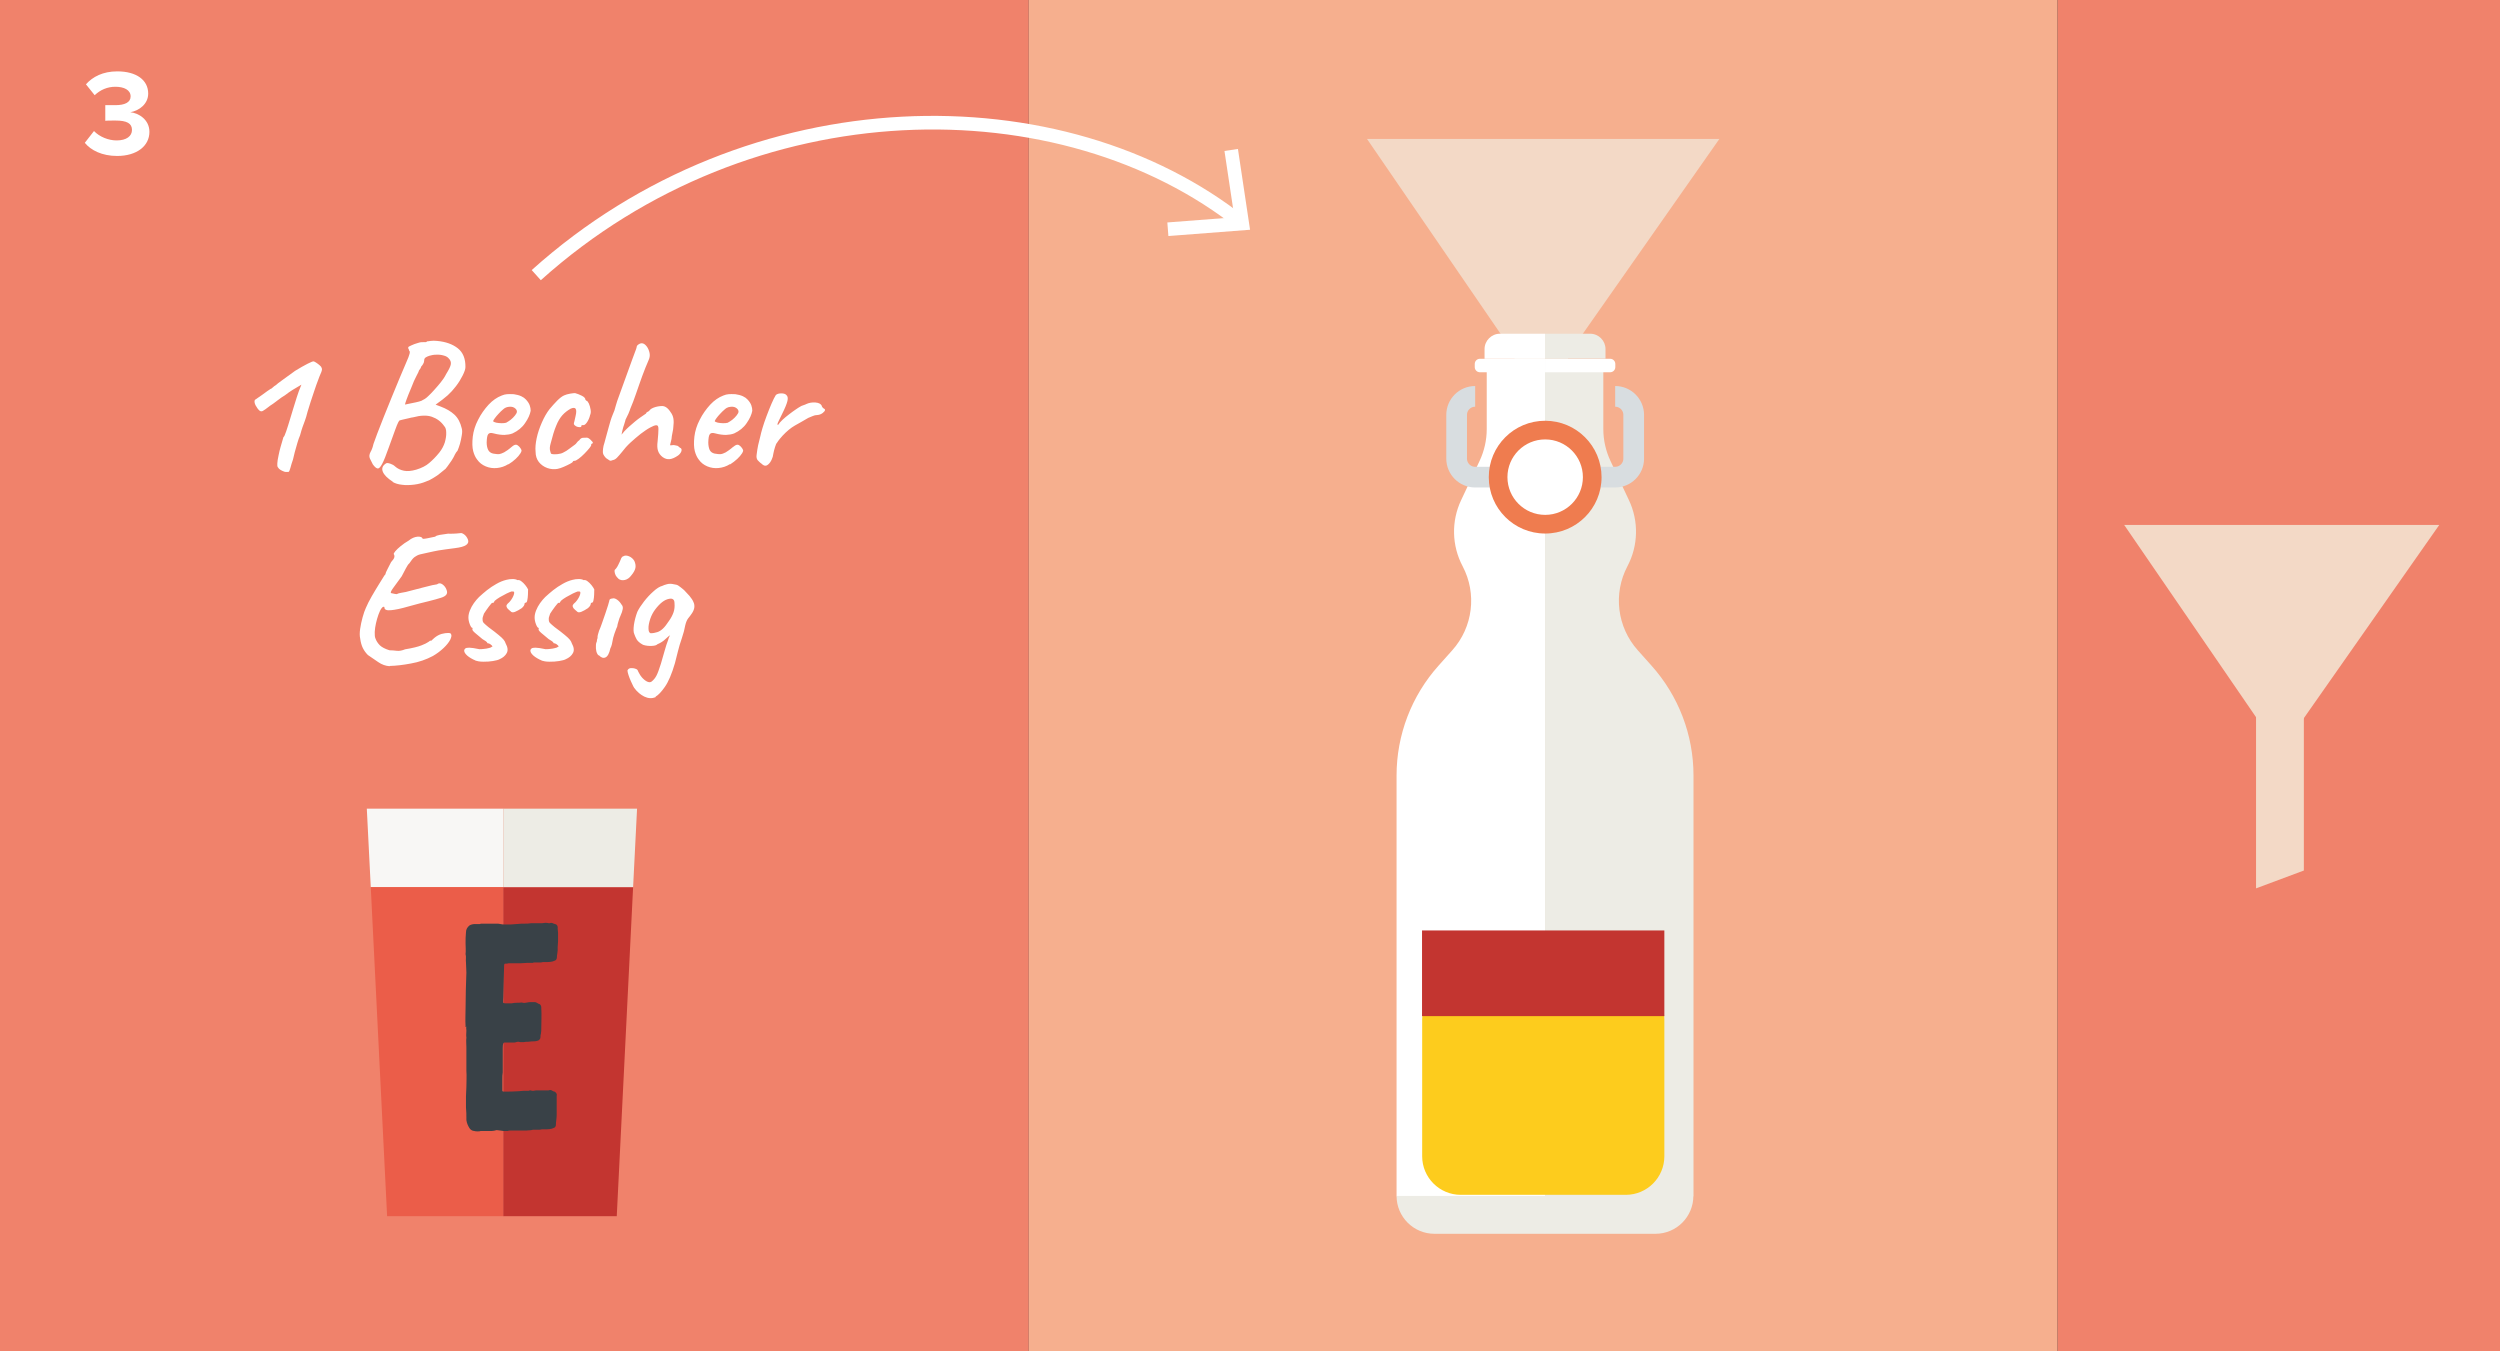 <?xml version="1.0" encoding="UTF-8"?> <svg xmlns="http://www.w3.org/2000/svg" id="Ebene_1" viewBox="0 0 183.54 99.21"><rect x="0" y="0" width="183.54" height="99.21" fill="#333333" stroke="none"/><defs><style> .cls-1 { fill: #c33530; } .cls-2 { fill: #fff; } .cls-3 { fill: #a5cdee; } .cls-4 { fill: #fdcc1d; } .cls-5 { fill: #f0826b; } .cls-6 { fill: #f6af8e; } .cls-7 { fill: #394147; } .cls-8 { stroke: #d8dde0; stroke-miterlimit: 10; stroke-width: 1.52px; } .cls-8, .cls-9 { fill: none; } .cls-10 { fill: #eb5d49; } .cls-11 { fill: #f8f7f5; } .cls-12 { fill: #edece5; } .cls-9 { stroke: #fff; } .cls-13 { fill: #f3d9c6; } .cls-14 { fill: #ef7c4f; } </style></defs><rect class="cls-5" x="0" width="75.53" height="99.21"></rect><rect class="cls-6" x="75.53" width="75.53" height="99.21"></rect><rect class="cls-5" x="151.06" width="32.48" height="99.21"></rect><path class="cls-2" d="M6.23,10.48l.67-.86c.41.43,1.07.69,1.66.69.73,0,1.13-.32,1.13-.77,0-.48-.37-.69-1.21-.69-.25,0-.66,0-.75.02v-1.15c.11,0,.52,0,.75,0,.67,0,1.11-.2,1.11-.64,0-.48-.49-.71-1.12-.71-.58,0-1.1.22-1.52.62l-.64-.8c.49-.55,1.24-.95,2.3-.95,1.4,0,2.27.63,2.27,1.63,0,.76-.65,1.25-1.31,1.37.61.06,1.4.54,1.4,1.44,0,1.04-.93,1.77-2.37,1.77-1.11,0-1.93-.42-2.37-.96Z"></path><path class="cls-9" d="M39.37,20.2c15.74-14.14,38.64-14.29,51.83-3.78"></path><polyline class="cls-9" points="85.74 16.83 91.2 16.41 90.39 11.01"></polyline><polygon class="cls-13" points="126.23 10.2 113.15 28.86 100.36 10.2 126.23 10.2"></polygon><polygon class="cls-13" points="115.12 38.58 111.19 40.04 111.19 18.92 115.12 18.92 115.12 38.58"></polygon><path class="cls-2" d="M113.43,26.34h-4.44v-.71c0-.62.51-1.13,1.13-1.13h3.31v1.83Z"></path><path class="cls-2" d="M109.15,26.6v4.91c0,.8-.18,1.59-.52,2.32l-1.36,2.89c-.73,1.54-.69,3.34.11,4.85,1.06,2.01.76,4.47-.76,6.17l-1,1.12c-1.99,2.22-3.09,5.09-3.09,8.07v30.89h10.9V26.6h-4.28Z"></path><path class="cls-12" d="M117.71,26.6v4.91c0,.8.18,1.59.52,2.32l1.36,2.89c.73,1.54.69,3.34-.11,4.85-1.06,2.01-.76,4.47.76,6.17l1,1.12c1.99,2.22,3.09,5.09,3.09,8.07v30.89h-10.9V26.6h4.28Z"></path><path class="cls-12" d="M113.43,90.58h-8.12c-1.54,0-2.78-1.25-2.78-2.78h10.9v2.78Z"></path><path class="cls-12" d="M113.43,90.58h8.11c1.54,0,2.78-1.25,2.78-2.78h-10.9v2.78Z"></path><path class="cls-2" d="M108.65,26.34h4.78v.99h-4.78c-.21,0-.38-.17-.38-.38v-.23c0-.21.17-.38.38-.38"></path><path class="cls-2" d="M113.43,26.34h4.78c.21,0,.38.17.38.38v.23c0,.21-.17.38-.38.38h-4.78v-.99Z"></path><path class="cls-12" d="M117.87,26.34v-.71c0-.62-.5-1.13-1.13-1.13h-3.31v1.83h4.44Z"></path><path class="cls-8" d="M118.58,29.1h0c.75,0,1.36.61,1.36,1.36v3.21c0,.75-.61,1.36-1.36,1.36h-5.13M108.3,29.1h0c-.75,0-1.36.61-1.36,1.36v3.21c0,.75.61,1.36,1.36,1.36h5.13"></path><path class="cls-14" d="M117.58,35.03c0-2.28-1.85-4.14-4.14-4.14s-4.14,1.85-4.14,4.14,1.85,4.14,4.14,4.14,4.14-1.85,4.14-4.14"></path><path class="cls-2" d="M116.21,35.03c0-1.53-1.24-2.77-2.77-2.77s-2.77,1.24-2.77,2.77,1.24,2.77,2.77,2.77,2.77-1.24,2.77-2.77"></path><path class="cls-4" d="M107.24,72h12.12c1.56,0,2.83,1.27,2.83,2.83v10.06c0,1.56-1.27,2.83-2.83,2.83h-12.12c-1.56,0-2.83-1.27-2.83-2.83v-10.06c0-1.56,1.27-2.84,2.84-2.84Z"></path><rect class="cls-1" x="104.4" y="68.31" width="17.79" height="6.29"></rect><polygon class="cls-13" points="179.08 38.54 167.39 55.22 155.95 38.54 179.08 38.54"></polygon><polygon class="cls-13" points="169.14 63.91 165.63 65.22 165.63 46.34 169.14 46.34 169.14 63.91"></polygon><path class="cls-2" d="M21.18,34.64s-.09.02-.18.01c-.09,0-.18-.04-.27-.08-.09-.04-.17-.09-.24-.15-.04-.04-.07-.08-.1-.13-.03-.05-.04-.14-.03-.27,0-.13.04-.34.1-.63.04-.19.08-.38.14-.58.06-.2.13-.44.21-.72.05-.02.11-.16.2-.42.09-.26.19-.58.3-.95.04-.13.1-.35.2-.66.09-.31.19-.61.28-.9.08-.27.2-.58.34-.92-.24.14-.46.27-.64.38-.19.12-.38.25-.57.4-.16.09-.34.22-.55.38-.21.16-.39.3-.56.4-.25.2-.42.32-.5.36-.08.05-.16.05-.24,0-.12-.1-.22-.24-.31-.41-.08-.17-.1-.31-.04-.4.02,0,.08-.05.18-.12.1-.07.22-.15.36-.25.14-.1.26-.19.37-.27.11-.08.19-.13.24-.16.03,0,.08-.03.15-.1.07-.07.15-.13.24-.18.05-.06.21-.18.49-.38.28-.2.58-.42.91-.66.35-.21.65-.39.91-.52.26-.13.41-.19.45-.18.03,0,.09.03.17.08.09.06.18.12.27.2.09.07.14.14.15.2.06.07.03.21-.08.45-.04.08-.1.24-.18.46-.08.22-.18.47-.27.76-.1.28-.19.56-.28.84-.09.28-.16.51-.22.71-.07.29-.14.51-.2.67-.06.16-.12.31-.17.46-.05.14-.11.34-.18.6-.07.15-.13.34-.2.57-.07.23-.13.45-.19.67-.06.22-.1.4-.13.54-.07.21-.14.4-.18.58-.05.18-.09.29-.14.33Z"></path><path class="cls-2" d="M28.84,35.37c-.4-.26-.65-.51-.74-.75-.09-.24-.01-.44.24-.6.06-.04.16-.03.31.02.15.05.27.12.35.2.19.17.41.27.66.32s.55.02.9-.08c.39-.12.71-.28.94-.48.24-.2.49-.45.75-.77.2-.25.33-.51.41-.76.07-.26.11-.49.1-.71,0-.22-.05-.38-.15-.48-.23-.33-.53-.55-.9-.68-.37-.13-.83-.11-1.39.04-.07,0-.16.03-.29.06-.13.03-.25.05-.35.08-.1.02-.16.04-.17.04-.07.02-.12.03-.15.04-.04,0-.08.06-.13.16-.05.1-.13.29-.23.57-.1.28-.26.7-.46,1.27-.2.57-.36.97-.49,1.21-.13.24-.24.35-.34.32-.1-.02-.21-.12-.34-.3-.07-.13-.14-.27-.21-.42-.07-.15-.05-.31.04-.48.05-.08.08-.16.11-.23.03-.07.07-.19.11-.37.05-.14.14-.39.27-.74.14-.35.3-.76.48-1.23.19-.47.38-.96.59-1.46.21-.5.4-.98.59-1.43.19-.45.35-.83.48-1.13.13-.29.21-.5.24-.63.03-.13.02-.2-.03-.21,0-.05-.01-.09-.04-.13-.03-.04-.04-.08-.03-.12,0-.04.07-.09.22-.15.15-.07.31-.13.49-.18.18-.06.31-.07.39-.06.05,0,.1,0,.17,0,.07,0,.1-.03.1-.06.03,0,.12,0,.27-.03.15-.02.31-.02.49,0,.63.06,1.13.24,1.51.54.38.3.57.76.56,1.38,0,.16-.08.37-.21.63-.13.26-.29.52-.49.78-.2.26-.4.48-.6.66-.12.1-.25.21-.39.32-.14.11-.3.23-.5.37.15.06.27.1.35.13.43.16.77.36,1.03.6.26.24.44.58.54,1.01.04.14.04.31,0,.52-.03.21-.08.41-.13.61-.06.2-.12.37-.18.51-.07.07-.14.17-.21.31,0,.02-.04.09-.11.22-.07.13-.16.26-.27.41-.1.15-.2.28-.29.39-.09.07-.22.17-.37.3s-.32.25-.51.36c-.19.12-.37.21-.55.27-.26.11-.55.19-.87.23-.32.04-.62.05-.9.01-.28-.03-.5-.1-.67-.2ZM29.74,29.7c.33-.07.59-.12.78-.16.19-.04.33-.08.43-.12.05-.03.11-.07.2-.11.09-.05.18-.12.27-.21.13-.12.28-.27.44-.45.16-.18.33-.37.49-.57.16-.2.3-.4.4-.61.21-.34.33-.58.35-.74.02-.15-.03-.29-.15-.41-.08-.1-.21-.18-.38-.22-.17-.05-.35-.07-.53-.06-.19,0-.36.03-.52.08-.12.04-.21.08-.28.13-.07.05-.1.13-.1.23,0,.08-.03.17-.08.25-.05.08-.1.15-.15.2,0,.07-.06.15-.15.27,0,.04-.06.17-.18.39-.12.22-.25.51-.38.86-.17.4-.29.7-.36.9-.07.2-.11.32-.11.37ZM37.31,34.08c-.25.16-.53.25-.82.28-.29.03-.57-.01-.83-.12-.26-.11-.47-.27-.63-.5-.12-.15-.22-.36-.29-.62-.07-.27-.08-.62-.03-1.07.05-.4.17-.81.39-1.23.21-.42.47-.78.77-1.11.3-.32.62-.54.96-.67.14-.06.27-.09.39-.1.12-.01.29-.01.5,0,.21.03.4.08.55.15.15.07.26.15.34.24.14.15.23.29.28.43.05.14.07.27.07.4-.05.27-.18.57-.41.9-.22.33-.53.58-.92.76-.18.07-.38.1-.6.11-.22,0-.49-.03-.78-.11-.21-.06-.34-.04-.41.06-.07.09-.1.29-.11.6,0,.22.04.41.11.55.07.14.19.23.36.27.21.04.36.05.45.04s.22-.06.36-.13c.1-.07.18-.12.25-.16.06-.04.12-.09.17-.13.05-.05.11-.09.17-.14.06-.05.11-.08.15-.1.04-.02.09-.03.13-.03.08,0,.16.06.24.14.07.08.13.16.15.22.04.05.02.14-.06.27-.08.13-.2.27-.35.41-.15.14-.33.28-.53.4ZM37.18,31.02c.08-.04.19-.11.31-.2.12-.1.23-.2.32-.32.09-.11.14-.21.14-.28,0-.11-.07-.21-.2-.29-.13-.08-.31-.09-.53-.04-.08.02-.18.07-.29.17-.11.09-.22.2-.33.32-.11.12-.2.22-.27.32-.07.1-.12.17-.13.22.04.05.11.08.23.11.12.02.25.04.39.04s.26-.01.36-.04ZM40.96,34.42c-.27.05-.53.03-.78-.06s-.46-.24-.62-.44c-.16-.21-.24-.46-.24-.76-.03-.28,0-.61.08-.99.08-.38.21-.76.38-1.15.17-.39.36-.72.57-.99.19-.22.37-.43.56-.62.19-.19.35-.31.5-.38.13-.06.28-.1.45-.13.17-.03.29-.04.36-.04.15.04.31.1.49.19.18.09.27.19.27.3l.07.07c.06,0,.11.07.18.2.06.13.1.28.13.45s.01.3-.04.41c-.04.18-.11.34-.21.5-.1.15-.19.23-.27.23-.04,0-.07,0-.11,0-.03,0-.05.03-.05.08s-.04.07-.13.07-.17-.02-.25-.06c-.08-.04-.14-.1-.17-.17,0-.05.01-.11.04-.2.02-.09.05-.22.09-.4.06-.26.06-.43,0-.52-.05-.08-.17-.09-.36-.01-.23.13-.44.29-.61.48-.17.19-.33.45-.46.78-.14.33-.27.77-.41,1.32-.06.21-.07.39-.03.52.03.14.06.21.09.22.13.04.28.04.46.02.18-.02.32-.06.42-.12.15-.07.29-.16.43-.27.14-.1.28-.21.42-.31.05-.03.09-.08.14-.15.05-.07.11-.13.18-.17.07-.11.16-.17.26-.18.1,0,.2-.01.32-.01.07.02.15.06.22.13.07.07.13.13.17.18.04.06.03.1-.03.13-.04,0-.06.02-.07.07.02.05-.02.13-.12.25-.1.12-.22.26-.37.41-.15.15-.29.28-.43.38-.14.1-.23.15-.29.15-.09,0-.14.03-.14.08,0,.02-.07.07-.2.14-.14.07-.29.15-.46.22-.17.07-.32.13-.45.15ZM44.91,33.83c-.07,0-.14,0-.21-.06-.07-.05-.14-.09-.21-.14-.09-.1-.16-.19-.19-.26-.03-.07-.05-.15-.04-.25,0-.1.02-.23.05-.39.05-.15.1-.35.17-.61.07-.26.14-.52.22-.8.03-.12.07-.26.12-.42.05-.16.1-.31.16-.45.06-.14.1-.25.13-.32.07-.24.13-.47.2-.68.07-.21.16-.45.26-.72.1-.27.23-.62.38-1.05.21-.56.36-.98.46-1.27.1-.28.18-.49.23-.62.05-.13.09-.23.1-.3,0-.07.04-.14.13-.2.08-.06.16-.09.24-.09.13,0,.25.08.36.22.11.14.18.31.22.5.04.19,0,.37-.08.54-.15.34-.3.72-.46,1.15s-.3.86-.45,1.28c-.14.42-.29.8-.43,1.13,0,.04-.04.11-.08.22-.04.11-.08.2-.12.27-.04.07-.09.18-.15.31,0,.05-.03.12-.06.22-.03.1-.06.21-.1.31-.02.07-.04.15-.07.27s-.05.21-.06.29c.05-.07.12-.15.22-.26.1-.11.22-.22.35-.34.15-.13.29-.25.43-.37.14-.12.27-.21.38-.29.1-.07.24-.17.42-.29,0-.04.03-.07.06-.09.03-.02.06-.04.08-.05.03,0,.06-.03.09-.06.03-.03.06-.06.09-.1.06-.05.13-.09.23-.13.1-.04.21-.07.32-.09.12-.02.22-.03.31-.03.11,0,.22.04.32.11.1.07.21.19.31.35.1.13.17.29.2.47.03.18.02.4-.01.65,0,.07-.02.2-.06.38-.04.18-.06.33-.07.46l-.11.46h.14c.09-.03.23-.01.41.04.05.03.09.06.13.1.04.04.07.06.11.07.07.06.08.14.03.27-.06.12-.14.21-.24.28-.22.15-.42.24-.6.26-.18.02-.35-.03-.52-.15-.17-.13-.28-.28-.34-.46-.06-.18-.07-.41-.03-.7.04-.41.06-.71.06-.9,0-.19-.04-.28-.15-.28s-.26.06-.46.17c-.21.11-.43.27-.69.46-.25.2-.5.41-.75.64-.25.23-.46.47-.64.71-.11.14-.23.27-.35.4-.12.13-.26.19-.42.2ZM53.58,34.08c-.25.16-.53.25-.82.28-.29.03-.57-.01-.83-.12-.26-.11-.47-.27-.63-.5-.12-.15-.22-.36-.29-.62-.07-.27-.08-.62-.03-1.07.05-.4.17-.81.39-1.23.21-.42.47-.78.77-1.11.3-.32.62-.54.96-.67.14-.06.27-.09.39-.1.12-.01.29-.01.5,0,.21.03.4.08.55.15.15.07.26.15.34.24.14.15.23.29.28.43.05.14.07.27.07.4-.05.27-.18.57-.41.9-.22.33-.53.58-.92.76-.18.07-.38.1-.6.11-.22,0-.49-.03-.78-.11-.21-.06-.34-.04-.41.06-.07.09-.1.29-.11.6,0,.22.04.41.1.55.07.14.19.23.36.27.21.04.36.05.46.04.1-.01.22-.06.36-.13.1-.07.18-.12.24-.16.06-.04.12-.09.17-.13.05-.05.11-.09.18-.14.06-.05.11-.08.15-.1.04-.02.09-.03.13-.03.08,0,.16.06.24.14.07.08.13.16.15.22.04.05.02.14-.06.27-.08.13-.2.27-.35.41-.15.14-.33.28-.52.4ZM53.45,31.02c.08-.04.19-.11.31-.2.12-.1.23-.2.32-.32.09-.11.14-.21.14-.28,0-.11-.07-.21-.2-.29-.13-.08-.31-.09-.53-.04-.08.02-.18.07-.29.17-.11.09-.22.2-.33.32-.11.12-.2.22-.27.32-.07.1-.12.17-.13.22.04.05.11.08.23.11.12.02.25.04.39.04s.26-.01.36-.04ZM55.86,34.01c-.08-.07-.16-.14-.24-.23-.07-.09-.1-.23-.07-.41.03-.26.07-.49.11-.69.05-.2.1-.43.17-.69.02-.11.07-.3.15-.57.08-.27.18-.56.3-.88.12-.32.24-.62.36-.9.12-.28.23-.5.32-.64.09-.08.23-.12.4-.12.17,0,.3.04.37.12.1.08.13.23.08.44-.05.21-.18.53-.4.97-.07.16-.14.3-.21.43-.07.13-.1.22-.12.28-.01.06,0,.08.06.06.06-.1.16-.22.31-.36.15-.14.31-.27.48-.4.17-.13.33-.25.48-.35.15-.1.25-.17.31-.2.07-.05.16-.09.26-.12.1-.03.17-.06.2-.08.21-.1.45-.14.69-.12.25.02.4.11.46.24,0,.07.07.15.17.22.04,0,.06.03.07.08,0,.07-.06.14-.17.23-.12.09-.25.14-.4.15-.12,0-.23.03-.32.07-.09.04-.21.08-.34.14-.35.21-.68.39-.98.56-.3.17-.6.42-.9.74-.07.07-.13.15-.2.23-.07.08-.14.18-.22.3-.05.05-.09.15-.14.31-.05.16-.09.31-.12.46-.03.14-.05.23-.05.26-.06.18-.12.31-.18.39-.11.15-.22.24-.32.26-.1.02-.22-.04-.37-.19Z"></path><path class="cls-2" d="M28.6,48.91c-.29-.02-.57-.12-.83-.3-.27-.18-.52-.36-.76-.52-.16-.16-.28-.33-.37-.51-.09-.18-.16-.42-.2-.72-.04-.18-.04-.41,0-.69.04-.28.1-.56.18-.85.08-.29.16-.52.24-.69.11-.26.25-.54.43-.85.17-.3.35-.59.52-.87.17-.28.31-.5.41-.66.07-.07.09-.1.08-.11,0-.05.05-.17.15-.36.1-.19.18-.36.26-.51.14-.15.22-.27.24-.36.02-.09,0-.17-.04-.22-.02-.04.02-.11.11-.22.09-.11.23-.24.4-.38.17-.14.37-.28.58-.4.22-.18.44-.27.65-.29.21-.01.33.03.37.13,0,.03.05.04.16.02.11-.01.23-.04.38-.07.14-.03.27-.06.39-.08.05-.06.16-.1.33-.13.17-.03.38-.06.61-.09.12,0,.25.01.39,0,.14,0,.31-.02.52-.04.07-.02.15.01.27.09.11.08.21.2.28.37.07.17.02.31-.13.41-.15.11-.42.18-.81.23-.28.04-.51.07-.68.09-.17.02-.35.05-.54.08-.19.03-.44.09-.77.16-.23.05-.43.09-.58.13-.15.04-.29.11-.41.2-.12.09-.24.25-.38.46-.07.05-.15.17-.25.36-.1.2-.21.39-.31.59-.26.36-.47.65-.62.85-.15.21-.21.33-.17.38.24.06.38.08.42.08.09-.05.21-.08.34-.1.14-.02.24-.04.33-.06.58-.15,1.01-.26,1.31-.34.29-.07.51-.13.64-.16.14-.03.25-.05.34-.06.13-.1.26-.1.4,0,.14.1.23.22.29.37.07.16.07.28,0,.38-.06.09-.2.18-.41.24-.21.07-.51.15-.9.25-.39.09-.89.22-1.5.39-.51.15-.94.24-1.27.27-.33.03-.49-.05-.47-.24-.07-.04-.14,0-.22.11-.08.11-.15.27-.22.46-.07.2-.13.41-.18.63-.05.22-.08.43-.09.63,0,.2,0,.35.04.45.07.21.19.39.34.54.15.14.38.26.7.36.19,0,.37.02.55.04.18.02.38-.02.6-.11.55-.09.95-.19,1.2-.29.25-.1.39-.17.44-.21.07-.04.12-.07.15-.1.02-.03.06-.04.11-.04-.03.05-.02.05.03,0,.05-.04.12-.11.22-.2.17-.14.35-.24.53-.29.19-.05.35-.07.48-.07.13,0,.2.03.21.08.06.09.03.23-.06.42-.1.19-.26.39-.48.6-.22.21-.48.41-.79.59-.49.26-1.03.45-1.61.55-.58.11-1.1.17-1.55.18ZM34.93,48.5c-.27-.11-.48-.24-.63-.37-.15-.14-.22-.25-.22-.36,0-.07.03-.12.08-.16s.14-.06.29-.06c.15,0,.4.04.74.11.1,0,.22,0,.34-.02.13-.01.24-.03.35-.06.11-.02.18-.05.22-.09.05,0,.06-.03.04-.06-.02-.03-.05-.07-.1-.1-.04-.04-.08-.07-.13-.08-.05-.02-.09-.03-.13-.03,0-.05-.05-.1-.12-.15-.07-.05-.15-.1-.24-.15-.21-.17-.39-.32-.55-.46-.16-.14-.22-.23-.18-.29v-.07c-.07,0-.13-.09-.2-.27-.07-.18-.1-.35-.1-.5,0-.17.04-.34.11-.52.07-.18.17-.36.29-.53.12-.17.25-.32.38-.45.17-.16.36-.32.58-.5.22-.17.45-.33.69-.46.24-.14.49-.24.73-.3.15-.04.3-.06.46-.06s.28.03.36.08c.08-.02.18,0,.28.08.1.07.2.17.29.28.09.11.16.22.21.32,0,.11,0,.24-.01.4,0,.15-.03.29-.05.41-.02.12-.07.17-.13.17-.05,0-.07.04-.07.08,0,.09-.07.2-.21.32-.18.12-.34.21-.49.27-.15.06-.26.04-.32-.04-.05-.04-.09-.07-.13-.11-.04-.03-.07-.07-.11-.11-.05-.07-.07-.14-.07-.18,0-.04.03-.09.08-.15.1-.08.19-.18.26-.28.07-.1.13-.2.17-.3s.06-.17.06-.22c0-.06-.01-.09-.04-.1-.02,0-.07-.01-.15-.01-.07.02-.19.07-.36.15-.16.08-.33.17-.5.27-.17.1-.29.19-.38.27-.04.07-.06.11-.08.13-.01.02-.04.03-.08.03,0-.04-.03-.03-.08.03-.05.06-.11.13-.18.22-.07.09-.14.19-.21.29-.07.1-.12.18-.16.24-.02.07-.04.14-.07.21-.03.07-.04.15-.03.22,0,.1.02.19.09.26s.18.17.34.3c.33.24.58.44.75.58.17.14.3.26.37.35.07.09.12.18.14.26.16.29.19.53.08.72-.1.19-.28.34-.53.45-.09.05-.25.09-.48.13-.22.04-.46.05-.71.05-.25,0-.45-.04-.61-.09ZM39.79,48.5c-.27-.11-.48-.24-.63-.37-.15-.14-.22-.25-.22-.36,0-.07.03-.12.08-.16s.14-.06.29-.06c.15,0,.4.04.74.11.1,0,.22,0,.34-.02.13-.01.24-.03.35-.06.11-.02.18-.05.22-.09.05,0,.06-.03.04-.06-.02-.03-.05-.07-.1-.1-.04-.04-.08-.07-.13-.08-.05-.02-.09-.03-.13-.03,0-.05-.05-.1-.12-.15-.07-.05-.15-.1-.24-.15-.21-.17-.39-.32-.55-.46-.16-.14-.22-.23-.18-.29v-.07c-.07,0-.13-.09-.2-.27-.07-.18-.1-.35-.1-.5,0-.17.04-.34.11-.52.07-.18.17-.36.29-.53.12-.17.25-.32.38-.45.17-.16.36-.32.58-.5.22-.17.45-.33.69-.46.24-.14.49-.24.73-.3.15-.04.3-.06.46-.06s.28.03.36.08c.08-.02.18,0,.28.08.1.07.2.17.29.28.09.11.16.22.21.32,0,.11,0,.24-.01.4,0,.15-.03.29-.05.41-.02.12-.07.17-.13.17-.05,0-.07.04-.07.08,0,.09-.07.2-.21.32-.18.12-.34.21-.49.27-.15.06-.26.04-.32-.04-.05-.04-.09-.07-.13-.11-.04-.03-.07-.07-.11-.11-.05-.07-.07-.14-.07-.18,0-.04.03-.09.08-.15.1-.08.19-.18.26-.28.07-.1.13-.2.17-.3s.06-.17.06-.22c0-.06-.01-.09-.04-.1-.02,0-.07-.01-.15-.01-.07.02-.19.07-.36.15-.16.08-.33.17-.5.27-.17.1-.29.19-.38.27-.04.07-.06.11-.08.13-.01.02-.04.03-.08.03,0-.04-.03-.03-.08.03-.05.06-.11.13-.18.22-.07.09-.14.19-.21.29-.07.1-.12.18-.16.24-.02.07-.04.14-.07.21-.03.07-.04.15-.03.22,0,.1.02.19.09.26s.18.17.34.3c.33.24.58.44.75.58.17.14.3.26.37.35.07.09.12.18.14.26.16.29.19.53.08.72-.1.19-.28.34-.53.45-.09.05-.25.09-.48.13-.22.04-.46.05-.71.05-.25,0-.45-.04-.61-.09ZM43.94,48.12c-.07-.07-.13-.18-.16-.31-.03-.14-.04-.27-.03-.41,0-.14.03-.24.07-.32,0-.07.01-.13.03-.18.02-.04.03-.08.02-.12,0-.04,0-.1.03-.2.03-.09.06-.18.08-.27.07-.15.14-.34.22-.57.08-.23.16-.46.24-.69.08-.23.14-.44.2-.61.05-.17.08-.28.09-.32,0-.11.07-.17.22-.18.11-.04.23,0,.36.09s.24.22.33.37c.07.07.1.18.08.31-.02.13-.08.31-.18.53-.04.07-.08.19-.13.36-.05.16-.09.3-.1.41-.04.07-.08.18-.13.32-.05.14-.1.26-.13.39-.02.05-.04.13-.06.24-.02.11-.04.23-.07.35-.03.12-.07.22-.11.29-.08.38-.21.61-.37.67-.16.07-.32,0-.48-.17ZM45.4,42.48c-.08-.07-.15-.15-.2-.24-.05-.1-.07-.19-.08-.27,0-.08,0-.13.02-.14.08-.07.17-.19.25-.36.08-.16.15-.31.2-.44,0-.03.03-.07.06-.11.03-.05.07-.07.11-.08.11-.07.25-.07.42,0,.17.07.3.19.39.34.08.18.11.35.08.51-.03.16-.13.35-.3.55-.14.19-.3.3-.48.34-.18.04-.34.01-.47-.09ZM48.12,51.19c-.26.1-.53.09-.82-.05-.28-.14-.53-.35-.74-.64-.04-.06-.09-.15-.15-.29-.07-.14-.13-.28-.19-.43-.06-.15-.1-.29-.13-.4s-.03-.18,0-.2c.04-.07.11-.12.22-.13.11,0,.21,0,.32.04.11.03.17.08.19.13.03.07.06.14.11.22.04.08.09.16.14.22.05.07.1.12.13.15.13.13.25.21.36.25.11.04.19.03.26-.01.16-.12.28-.27.37-.44.09-.17.2-.46.33-.88.1-.35.2-.67.28-.97.08-.3.17-.56.25-.77.03-.11.06-.21.11-.29.04-.08.08-.14.12-.18h.08c-.21.13-.38.27-.52.41-.14.14-.34.27-.58.37-.06.07-.19.11-.41.12-.22.01-.43-.01-.64-.08-.13-.07-.23-.14-.31-.21-.07-.07-.14-.14-.18-.23-.05-.09-.1-.2-.15-.34-.07-.14-.07-.37-.03-.69.05-.32.13-.63.25-.95.11-.23.28-.49.49-.76.21-.27.44-.52.69-.74.24-.22.46-.36.66-.41.07-.04.19-.08.34-.12s.31-.04.48,0c.16.02.28.05.36.11.08.05.22.16.41.32.12.12.25.27.4.43.14.17.24.32.29.45.07.14.08.28.06.43-.03.15-.09.28-.18.41-.08.12-.17.24-.27.36-.09.12-.16.29-.21.5-.05.28-.13.6-.25.95-.12.35-.22.67-.29.97l-.22.87c-.23.79-.48,1.37-.74,1.74-.26.37-.48.6-.67.71ZM47.75,46.49c.19,0,.35-.03.5-.08.14-.04.28-.13.42-.26.14-.13.28-.32.44-.56.16-.22.27-.44.34-.64.07-.21.09-.42.07-.66,0-.15-.04-.25-.11-.29-.06-.05-.15-.06-.27-.04-.18.03-.35.11-.52.24-.17.13-.35.32-.53.56-.14.19-.26.41-.35.67-.09.28-.14.52-.13.71,0,.2.05.31.15.35Z"></path><polygon class="cls-11" points="36.95 59.37 26.93 59.37 27.22 65.13 36.95 65.13 36.95 59.37"></polygon><polygon class="cls-10" points="27.22 65.13 28.42 89.29 36.95 89.29 36.95 65.13 27.22 65.13"></polygon><rect class="cls-3" x="43.74" y="62.25" width="5.78" height="0" transform="translate(-17.86 105.73) rotate(-87.15)"></rect><rect class="cls-3" x="45.88" y="65.12" width="0" height="24.19"></rect><polygon class="cls-1" points="36.95 65.13 36.95 89.29 45.28 89.29 46.48 65.13 36.95 65.13"></polygon><polygon class="cls-12" points="46.48 65.13 46.77 59.37 36.95 59.37 36.95 65.13 46.48 65.13"></polygon><path class="cls-7" d="M34.15,75.39s.03-.03.03-.06c-.03-.45,0-.86,0-1.31,0-.86.03-1.76.06-2.62,0-.26-.03-.48-.03-.74-.03-.19.03-.42-.03-.61.03-.26,0-.54,0-.8s0-.54.03-.8c0-.22.1-.38.26-.51.1-.06.26-.1.38-.1h.38s.06-.03.1-.03h1.09c.1,0,.22,0,.32.03.1.03.22.03.32.03h.45c.29-.03.54-.03.8-.06h.22c.16,0,.29,0,.45-.03h.61c.16,0,.29,0,.45-.03.06,0,.16,0,.26.03h.06s.06-.03.1-.03c.06,0,.13.03.19.06.03,0,.06.03.1.03.16.03.22.19.19.32,0,.1.03.22.03.32v.61c0,.16-.03.32-.03.48.03.26-.06.51-.06.77-.03.1-.06.16-.16.19-.19.1-.45.1-.64.1h-.22s-.1.03-.16.03h-.42c-.06,0-.13,0-.16.03h-.42c-.29.03-.58.03-.86.03h-.51s-.1.03-.16.03c-.13-.03-.16.03-.16.13-.03.8-.03,1.57-.06,2.37,0,.13-.03.26,0,.38.06.03.13.03.19.03h.42c.26-.06.48-.03.74-.06.06,0,.1.03.16.03.16,0,.32-.06.48-.06h.35c.13.03.22.13.35.16.1.1.1.19.1.32.03.45,0,.89,0,1.38,0,.16,0,.32-.03.48-.03.06-.03.16-.03.22,0,.13-.06.19-.16.26-.1.03-.19.06-.29.06-.13,0-.26,0-.42.03-.13,0-.26,0-.38.03h-.06c-.13,0-.22,0-.32-.03-.13,0-.19.06-.32.06h-.7s-.03,0-.06.03c-.06.1-.06.26-.06.38v1.79c-.03.16-.03.32-.03.48v.86c.03.06.06.06.1.06.38,0,.74,0,1.12-.03.19-.03.38-.03.58-.03h.13s.06-.03.1-.03.1,0,.13.03h.13c.1-.03.22-.03.32-.03h.77s.1-.03.13-.03c.13,0,.22.13.35.13l.1.1c.03.06.06.13.03.19v1.41c0,.26-.06.51-.06.77-.03.1-.06.16-.16.19-.19.1-.45.1-.67.1h-.19c-.1.03-.19.03-.29.03h-.38c-.16.06-.32.03-.48.06h-1.18c-.06,0-.13,0-.16.03h-.35c-.13-.03-.29-.03-.45-.06h-.06c-.1.03-.22.06-.32.06h-.83c-.06.03-.16.03-.22.03-.1,0-.16,0-.26-.03-.13,0-.29-.1-.35-.22-.1-.16-.19-.35-.22-.58v-.1c0-.26,0-.54-.03-.83v-.8c0-.22.03-.48.03-.7,0-.42.03-.8,0-1.19v-1.73c0-.22-.03-.48,0-.71-.03-.16,0-.32,0-.51,0-.1-.03-.19,0-.29Z"></path></svg> 